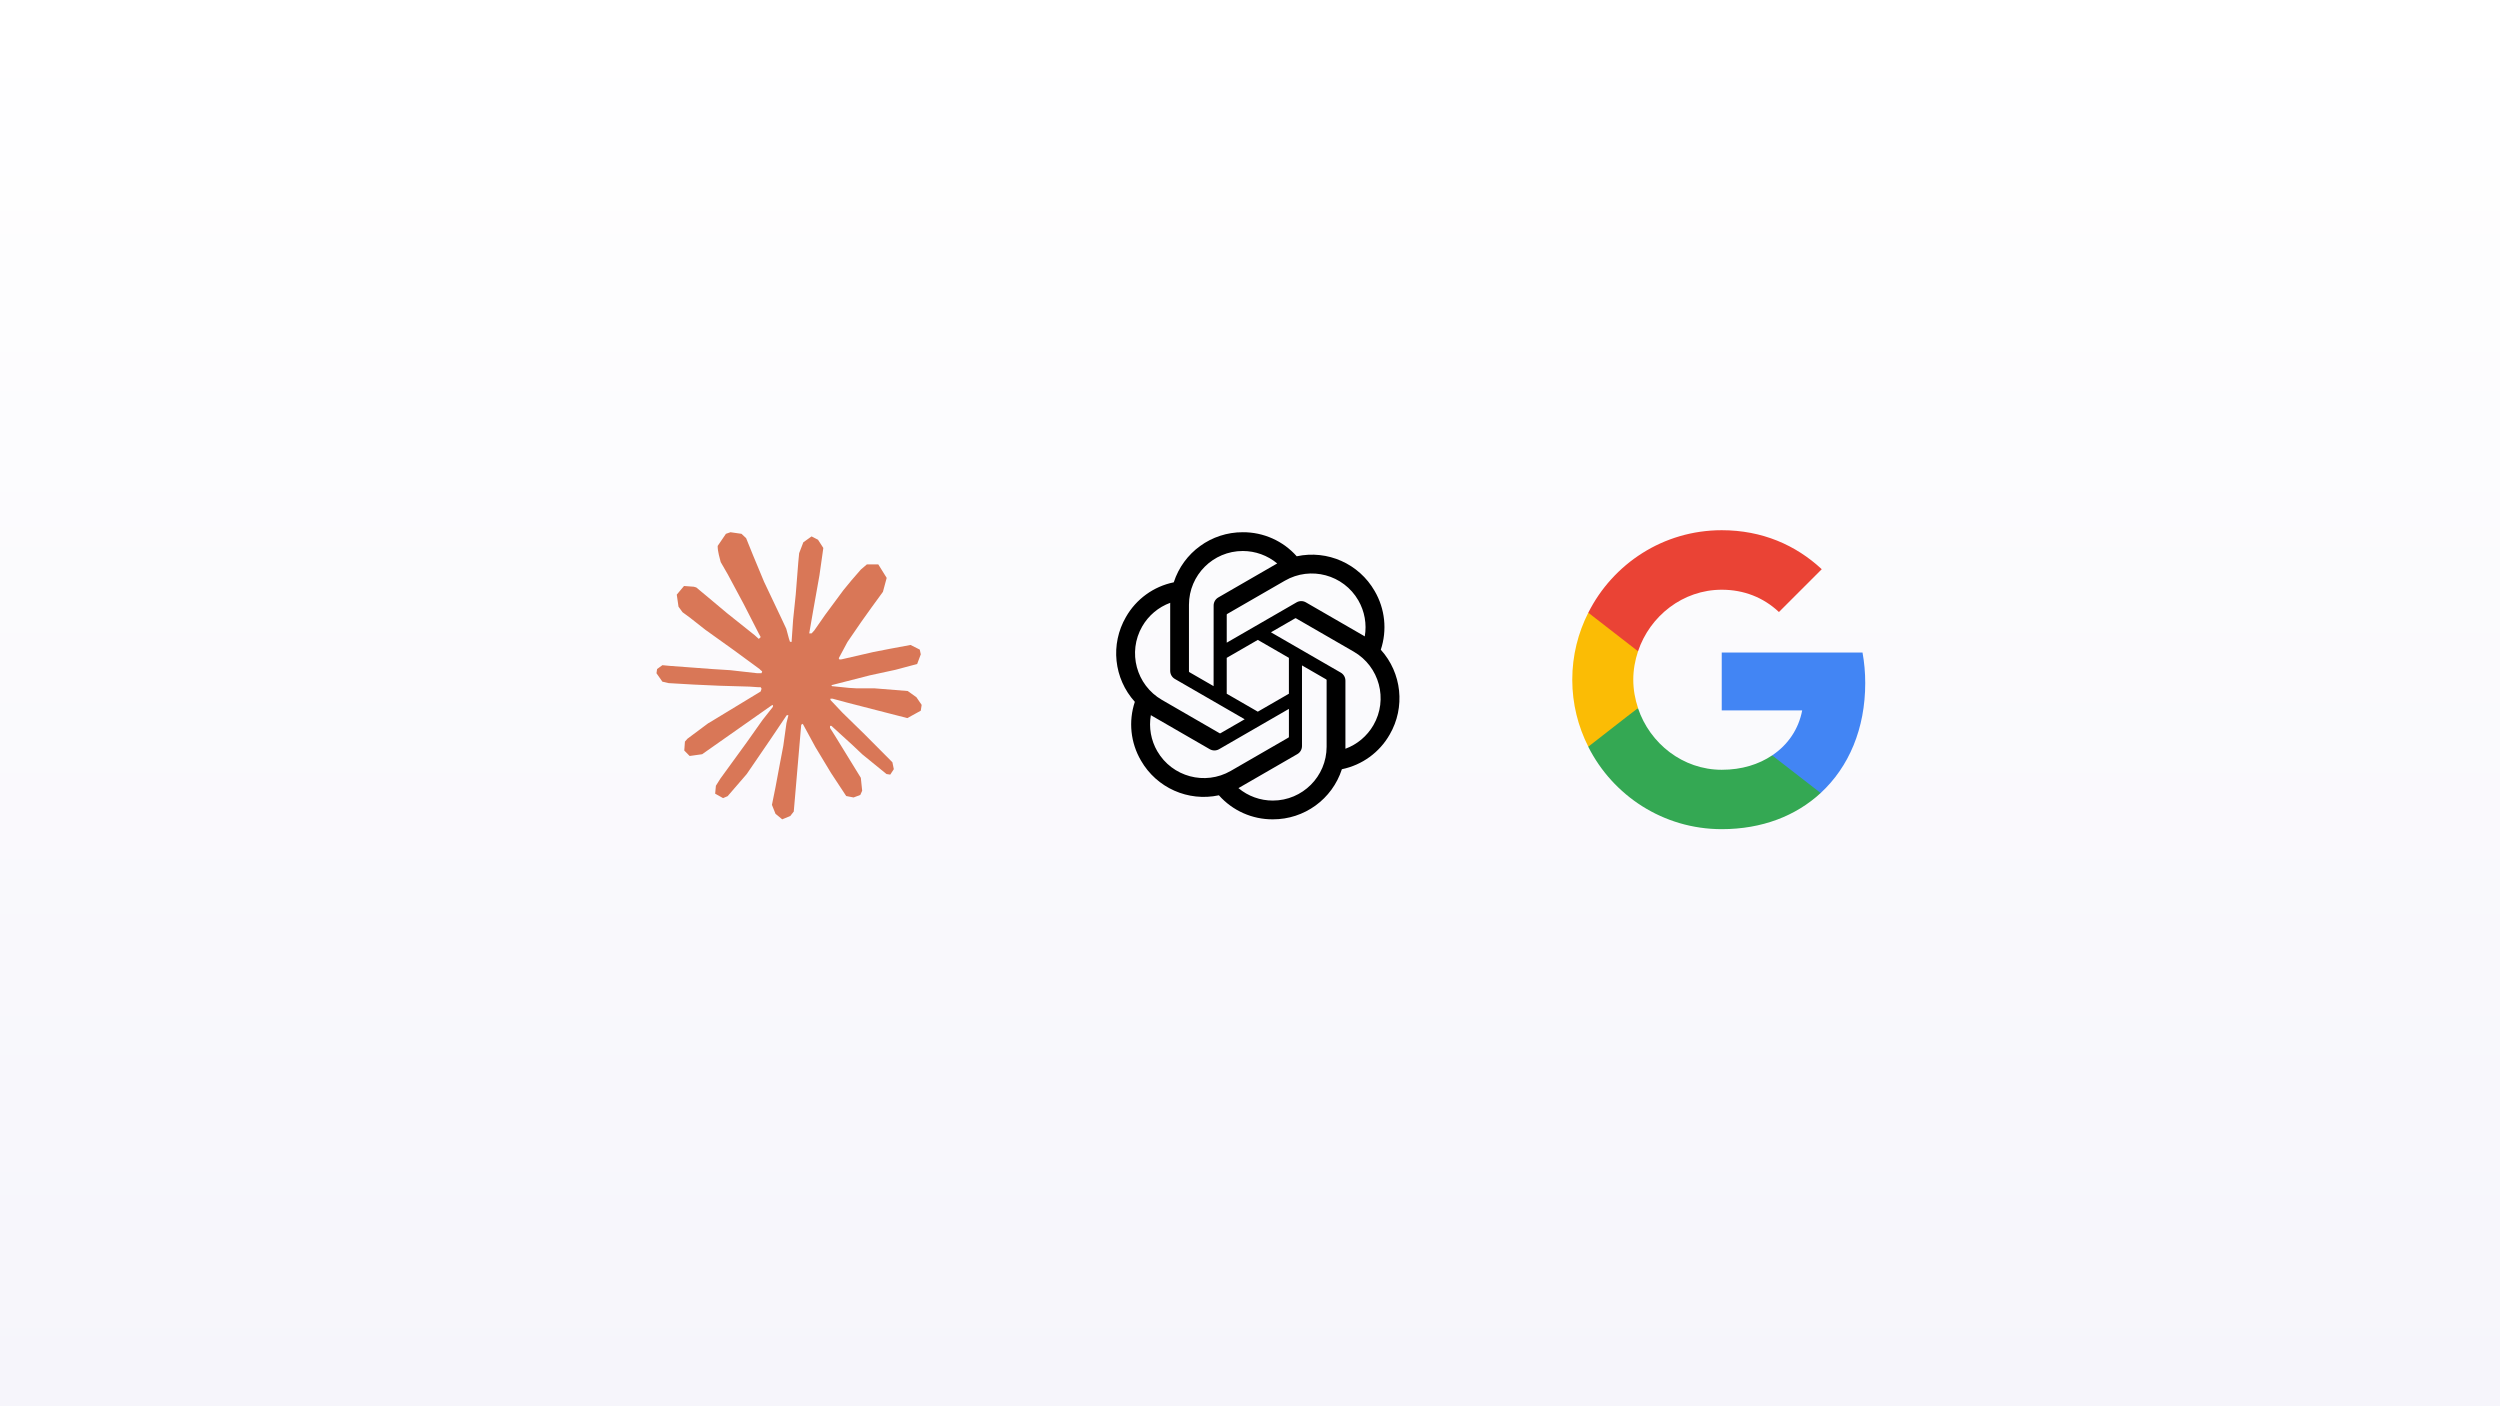 <svg width="320" height="180" viewBox="0 0 320 180" fill="none" xmlns="http://www.w3.org/2000/svg">
<rect x="0" y="0" width="320" height="180" fill="#333333" stroke="none"/>
<g clip-path="url(#clip0_911_8739)">
<rect width="320" height="180" fill="white"/>
<rect width="320" height="180" fill="url(#paint0_linear_911_8739)"/>
<path d="M90.688 92.564L97.367 88.509L97.479 88.157L97.367 87.961H97.041L95.925 87.886L92.109 87.775L88.799 87.626L85.593 87.44L84.786 87.254L84.029 86.175L84.107 85.637L84.786 85.143L85.757 85.235L87.905 85.394L91.128 85.635L93.466 85.783L96.929 86.173H97.479L97.557 85.932L97.369 85.783L97.222 85.635L93.887 83.189L90.277 80.605L88.386 79.117L87.364 78.363L86.849 77.656L86.626 76.113L87.554 75.007L88.801 75.099L89.12 75.191L90.383 76.242L93.081 78.502L96.603 81.309L97.119 81.773L97.325 81.614L97.351 81.503L97.119 81.084L95.203 77.336L93.159 73.524L92.249 71.944L92.008 70.997C91.923 70.608 91.861 70.28 91.861 69.881L92.918 68.328L93.502 68.125L94.912 68.328L95.505 68.886L96.381 71.054L97.8 74.467L100 79.107L100.644 80.483L100.988 81.758L101.116 82.147H101.339V81.924L101.52 79.31L101.854 76.101L102.18 71.972L102.292 70.808L102.824 69.415L103.881 68.661L104.706 69.087L105.384 70.139L105.29 70.818L104.887 73.656L104.096 78.1L103.58 81.076H103.881L104.224 80.704L105.616 78.705L107.954 75.543L108.985 74.288L110.188 72.902L110.961 72.242H112.421L113.496 73.971L113.014 75.756L111.511 77.82L110.264 79.568L108.476 82.172L107.36 84.255L107.463 84.422L107.729 84.394L111.767 83.464L113.949 83.038L116.553 82.554L117.731 83.149L117.86 83.754L117.397 84.992L114.612 85.736L111.346 86.443L106.482 87.688L106.422 87.735L106.491 87.827L108.682 88.05L109.62 88.105H111.914L116.187 88.449L117.303 89.248L117.972 90.225L117.86 90.969L116.141 91.916L113.821 91.321L108.407 89.927L106.551 89.427H106.294V89.593L107.841 91.23L110.676 94L114.227 97.571L114.408 98.454L113.952 99.151L113.47 99.076L110.351 96.537L109.148 95.394L106.422 92.911H106.241V93.171L106.869 94.166L110.186 99.56L110.358 101.214L110.117 101.753L109.258 102.077L108.313 101.891L106.372 98.943L104.369 95.622L102.753 92.646L102.556 92.767L101.602 103.88L101.155 104.448L100.124 104.875L99.264 104.168L98.808 103.025L99.264 100.765L99.814 97.817L100.261 95.473L100.665 92.561L100.906 91.594L100.889 91.53L100.692 91.557L98.664 94.57L95.579 99.082L93.138 101.909L92.553 102.159L91.54 101.591L91.634 100.577L92.2 99.674L95.579 95.024L97.617 92.142L98.932 90.478L98.923 90.237H98.845L89.872 96.542L88.274 96.765L87.587 96.068L87.671 94.925L87.997 94.553L90.695 92.544L90.685 92.554L90.688 92.564Z" fill="#D97757"/>
<path d="M176.741 83.167C177.575 80.664 177.287 77.923 175.954 75.646C173.949 72.155 169.918 70.359 165.981 71.204C164.229 69.231 161.713 68.109 159.075 68.125C155.051 68.116 151.48 70.707 150.242 74.536C147.657 75.065 145.426 76.683 144.12 78.977C142.1 82.459 142.56 86.849 145.259 89.835C144.425 92.337 144.712 95.078 146.046 97.355C148.051 100.846 152.082 102.642 156.019 101.797C157.769 103.77 160.287 104.892 162.925 104.875C166.951 104.885 170.523 102.292 171.761 98.46C174.346 97.93 176.578 96.312 177.883 94.018C179.901 90.536 179.44 86.15 176.742 83.164L176.741 83.167ZM162.927 102.473C161.316 102.476 159.755 101.912 158.518 100.879C158.574 100.849 158.672 100.795 158.735 100.756L166.053 96.53C166.428 96.318 166.657 95.919 166.655 95.488V85.172L169.748 86.958C169.781 86.974 169.803 87.006 169.807 87.043V95.586C169.803 99.385 166.726 102.465 162.927 102.473ZM148.13 96.153C147.323 94.759 147.032 93.125 147.309 91.539C147.363 91.571 147.458 91.63 147.526 91.669L154.844 95.895C155.215 96.112 155.675 96.112 156.047 95.895L164.981 90.736V94.308C164.983 94.345 164.966 94.38 164.937 94.403L157.54 98.674C154.245 100.572 150.037 99.444 148.131 96.153H148.13ZM146.204 80.179C147.008 78.783 148.277 77.715 149.789 77.16C149.789 77.223 149.785 77.335 149.785 77.413V85.867C149.783 86.296 150.013 86.695 150.386 86.907L159.32 92.065L156.227 93.851C156.196 93.871 156.157 93.875 156.122 93.86L148.724 89.585C145.436 87.681 144.308 83.474 146.203 80.181L146.204 80.179ZM171.615 86.093L162.681 80.934L165.774 79.149C165.805 79.129 165.844 79.125 165.879 79.14L173.277 83.411C176.571 85.314 177.7 89.528 175.797 92.822C174.992 94.216 173.724 95.284 172.214 95.84V87.133C172.217 86.704 171.988 86.306 171.616 86.093H171.615ZM174.693 81.46C174.639 81.427 174.544 81.369 174.476 81.33L167.158 77.104C166.787 76.887 166.328 76.887 165.956 77.104L157.022 82.263V78.691C157.019 78.654 157.037 78.619 157.065 78.596L164.463 74.328C167.757 72.427 171.97 73.558 173.87 76.855C174.672 78.247 174.963 79.876 174.691 81.46H174.693ZM155.34 87.826L152.246 86.04C152.213 86.024 152.191 85.992 152.187 85.955V77.412C152.189 73.608 155.275 70.525 159.079 70.528C160.688 70.528 162.245 71.093 163.482 72.122C163.425 72.152 163.329 72.206 163.265 72.245L155.947 76.471C155.572 76.683 155.343 77.081 155.345 77.512L155.34 87.824V87.826ZM157.021 84.204L161 81.906L164.979 84.203V88.797L161 91.094L157.021 88.797V84.204Z" fill="black"/>
<path d="M238.75 87.435C238.75 86.078 238.628 84.773 238.402 83.521H220.382V90.931H230.679C230.227 93.314 228.87 95.331 226.835 96.688V101.506H233.045C236.663 98.166 238.75 93.261 238.75 87.435Z" fill="#4285F4"/>
<path d="M220.382 106.133C225.548 106.133 229.879 104.428 233.045 101.506L226.835 96.688C225.131 97.836 222.956 98.532 220.382 98.532C215.407 98.532 211.181 95.175 209.667 90.653H203.301V95.593C206.45 101.837 212.903 106.133 220.382 106.133Z" fill="#34A853"/>
<path d="M209.668 90.635C209.286 89.488 209.06 88.27 209.06 87C209.06 85.731 209.286 84.513 209.668 83.365V78.425H203.302C201.998 80.999 201.25 83.904 201.25 87C201.25 90.096 201.998 93.001 203.302 95.575L208.26 91.714L209.668 90.635Z" fill="#FBBC05"/>
<path d="M220.382 75.485C223.2 75.485 225.704 76.459 227.705 78.338L233.184 72.859C229.861 69.763 225.548 67.867 220.382 67.867C212.903 67.867 206.451 72.164 203.302 78.425L209.668 83.365C211.182 78.843 215.407 75.485 220.382 75.485Z" fill="#EA4335"/>
</g>
<defs>
<linearGradient id="paint0_linear_911_8739" x1="160" y1="0" x2="160" y2="180" gradientUnits="userSpaceOnUse">
<stop stop-color="white"/>
<stop offset="1" stop-color="#F6F5FB"/>
</linearGradient>
<clipPath id="clip0_911_8739">
<rect width="320" height="180" fill="white"/>
</clipPath>
</defs>
</svg>
